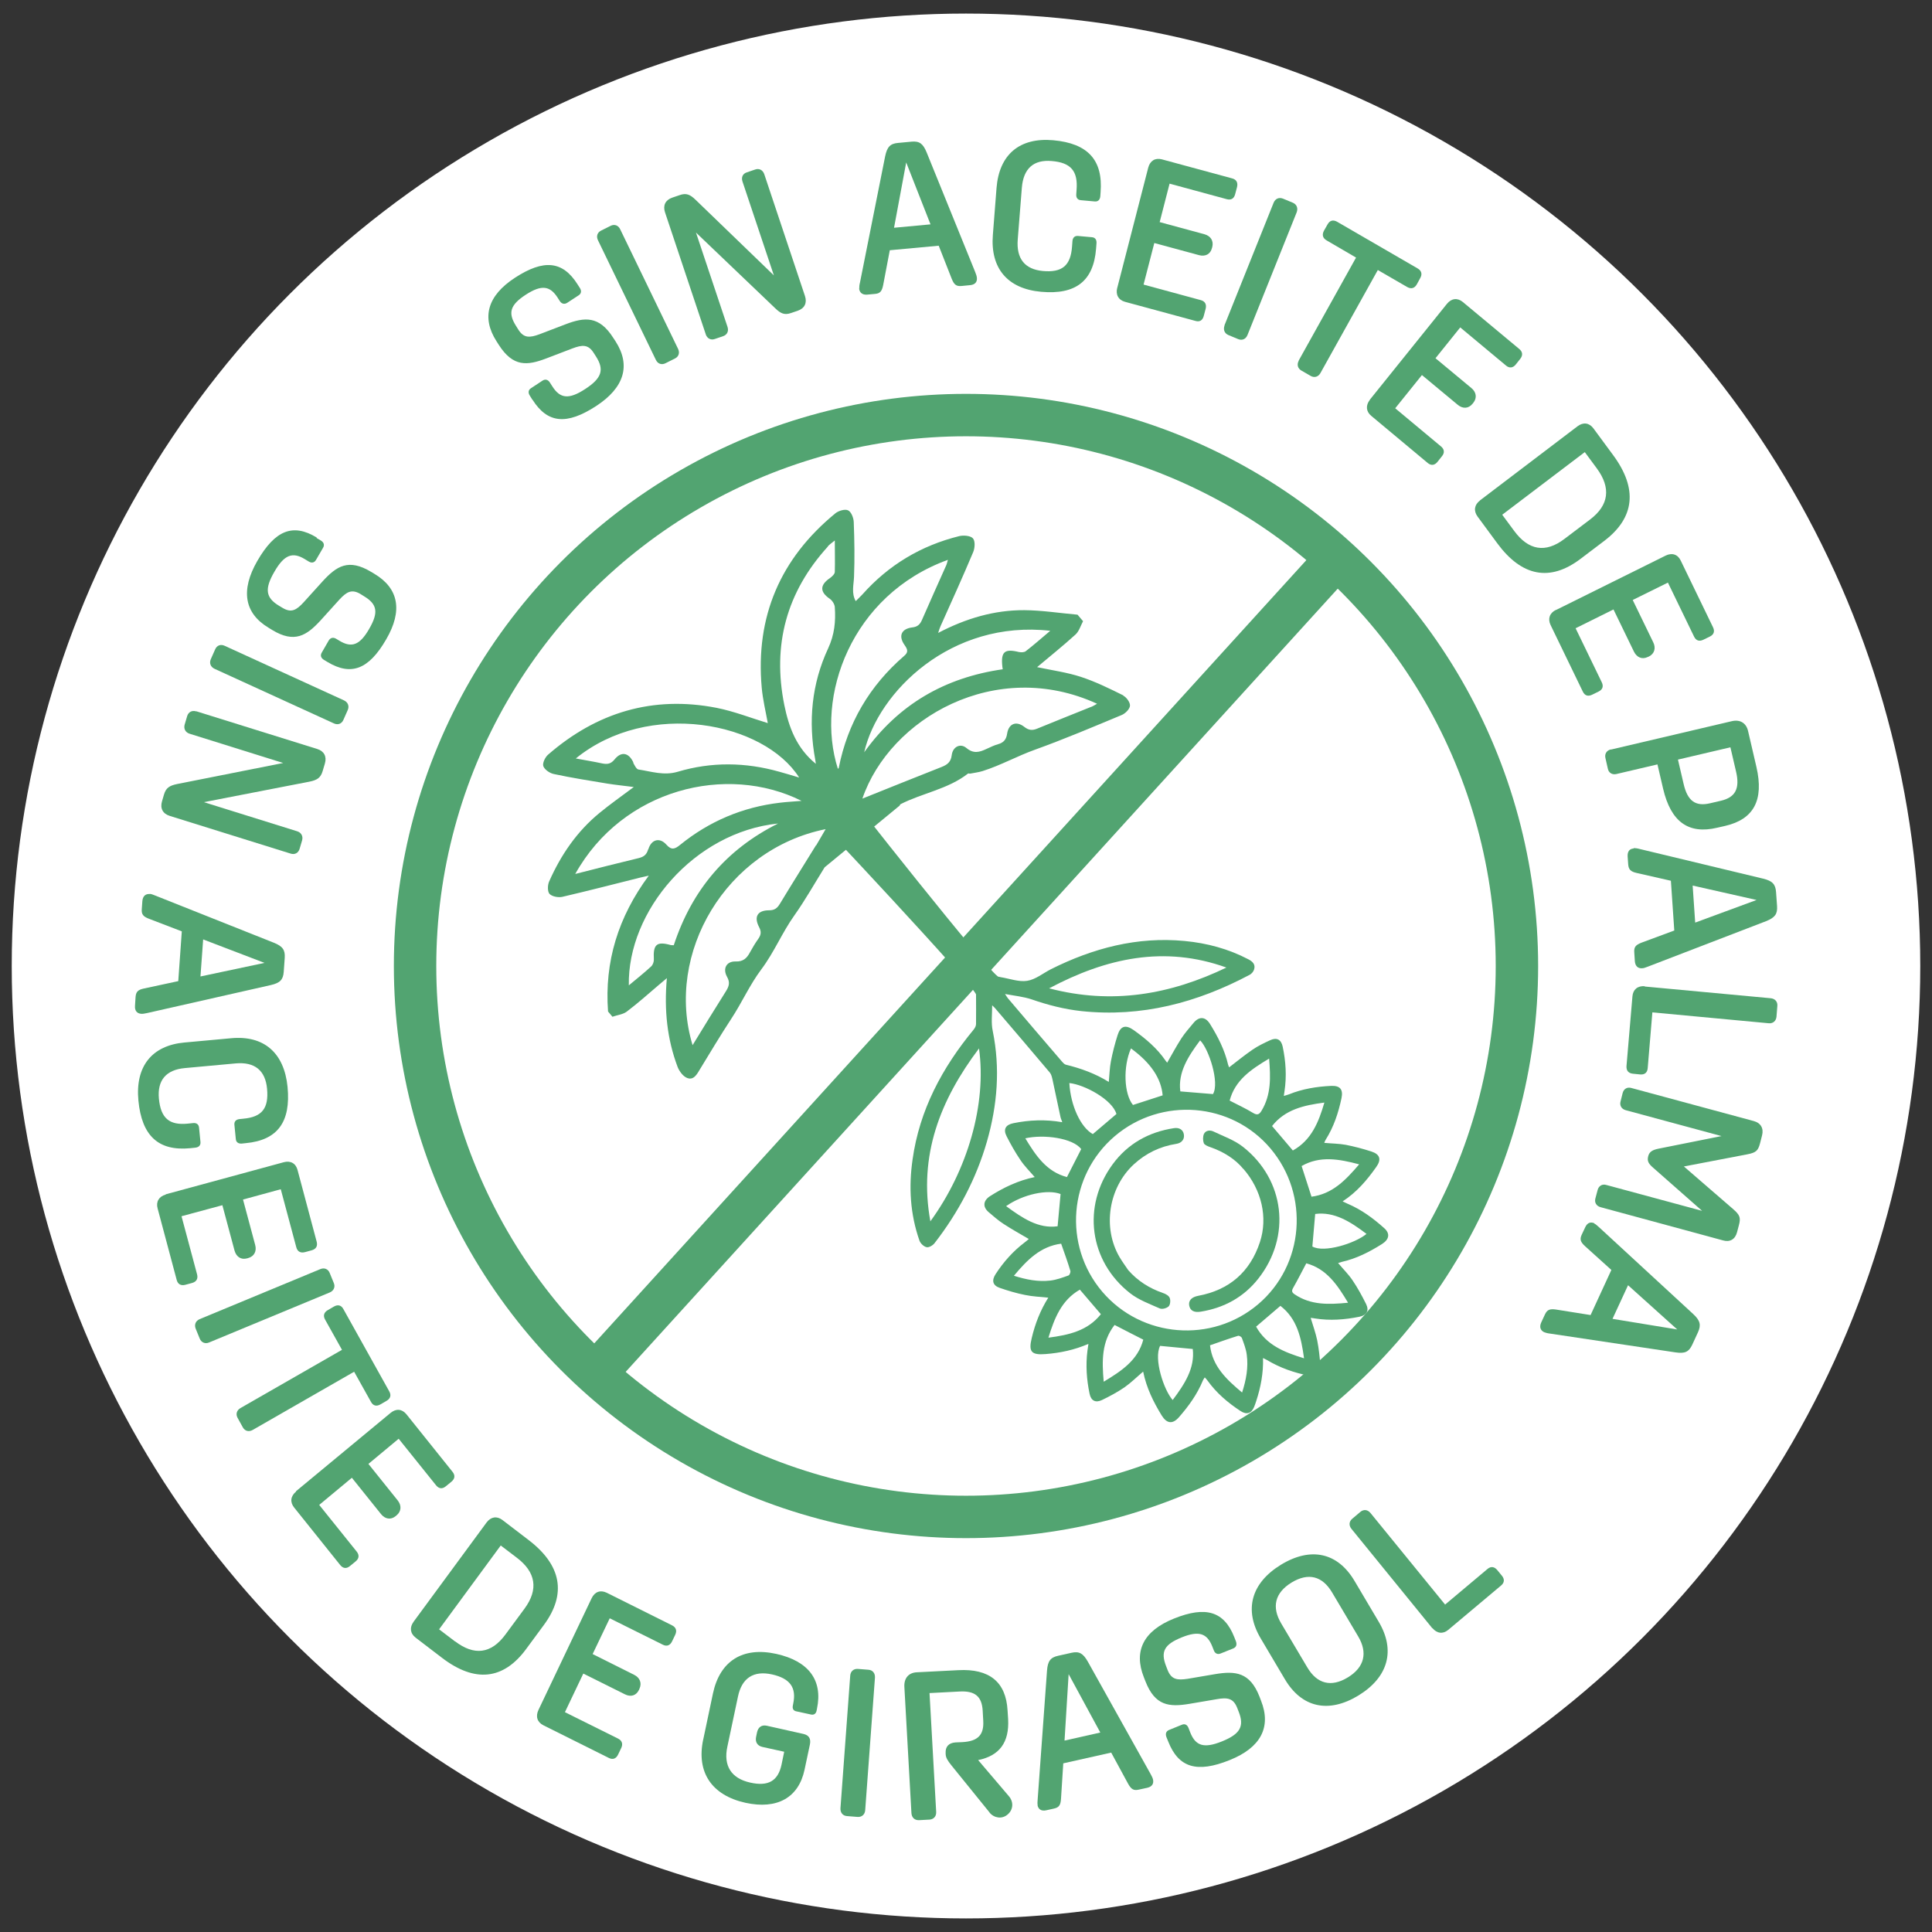 <svg viewBox="0 0 136.66 136.66" id="Capa_2" xmlns="http://www.w3.org/2000/svg">
  <rect x="0" y="0" width="136.66" height="136.66" fill="#333333" stroke="none"/>
  <defs>
    <style>.cls-1{fill:none;stroke:#52a471;stroke-miterlimit:10;stroke-width:3px;}.cls-2{fill:#52a471;}.cls-2,.cls-3{stroke-width:0px;}.cls-3{fill:#fff;}</style>
  </defs>
  <ellipse ry="67.37" rx="67.5" cy="68.33" cx="68.33" class="cls-3"></ellipse>
  <path d="M37.66,28.28l-.18-.29c-.14-.21-.11-.41.08-.53l.82-.54c.19-.12.38-.07.51.13l.18.28c.55.87,1.17.94,2.32.19,1.17-.76,1.37-1.36.77-2.3l-.16-.25c-.39-.62-.81-.59-1.52-.32l-1.83.7c-1.36.52-2.36.62-3.37-.96l-.16-.25c-1.08-1.69-.63-3.23,1.3-4.49,2.04-1.33,3.38-1.2,4.43.46l.16.25c.14.21.11.41-.08.53l-.81.53c-.19.12-.39.08-.52-.12l-.16-.25c-.54-.84-1.14-.92-2.24-.21-1.12.73-1.29,1.29-.69,2.23l.15.24c.39.62.81.59,1.51.33l1.83-.7c1.36-.52,2.38-.61,3.38.96l.17.26c1.08,1.69.61,3.26-1.38,4.56-2.09,1.36-3.44,1.23-4.5-.44Z" class="cls-2"></path>
  <path d="M46.39,25.45l-4.09-8.45c-.14-.28-.05-.56.22-.69l.68-.34c.27-.13.54-.03.67.25l4.09,8.45c.14.28.05.56-.22.69l-.68.34c-.27.13-.54.03-.67-.25Z" class="cls-2"></path>
  <path d="M49.92,23.64l-2.88-8.62c-.16-.48.02-.87.51-1.04l.53-.18c.46-.16.73-.05,1.13.34l5.53,5.34-2.22-6.64c-.1-.3.02-.56.31-.65l.59-.2c.28-.1.54.04.64.33l2.88,8.62c.16.48-.02.87-.51,1.04l-.47.16c-.46.16-.73.05-1.13-.34l-5.6-5.35,2.23,6.67c.1.3-.02.56-.31.66l-.59.2c-.28.1-.54-.04-.64-.33Z" class="cls-2"></path>
  <path d="M60.78,20.41c0-.1,0-.24.05-.42l1.78-8.93c.14-.67.36-.9.91-.95l.96-.09c.55-.05.81.13,1.07.77l3.43,8.45c.07.17.11.3.12.41.03.28-.12.49-.48.52l-.61.06c-.37.03-.52-.09-.69-.51l-.92-2.34-3.46.32-.47,2.47c-.09.44-.22.59-.58.62l-.55.05c-.35.03-.54-.15-.57-.43ZM65.82,15.87l-1.72-4.38-.86,4.62,2.58-.24Z" class="cls-2"></path>
  <path d="M70.23,16.62l.26-3.33c.19-2.36,1.63-3.58,4.01-3.37,2.45.22,3.53,1.4,3.35,3.68l-.02.28c-.02.25-.16.39-.39.37l-.99-.09c-.23-.02-.34-.18-.32-.42l.02-.3c.11-1.34-.4-1.94-1.76-2.05-1.28-.11-2,.53-2.11,1.89l-.29,3.65c-.11,1.37.5,2.12,1.78,2.24,1.36.12,1.96-.38,2.06-1.72l.03-.4c.02-.24.16-.38.39-.36l.99.09c.23.02.34.18.32.43l-.03.39c-.18,2.27-1.43,3.26-3.88,3.04-2.38-.21-3.61-1.66-3.42-4.03Z" class="cls-2"></path>
  <path d="M79.03,20.36l2.19-8.5c.13-.49.49-.71.96-.59l4.98,1.35c.3.08.42.3.34.62l-.13.49c-.08.32-.29.44-.59.36l-4.05-1.1-.7,2.72,3.17.86c.43.12.66.46.55.9l-.02.07c-.11.45-.48.62-.91.51l-3.17-.86-.76,2.94,4.05,1.1c.3.08.42.3.34.62l-.13.49c-.08.32-.29.45-.59.36l-4.98-1.35c-.47-.13-.68-.51-.55-1Z" class="cls-2"></path>
  <path d="M86.61,23.02l3.48-8.68c.12-.29.38-.4.66-.29l.7.29c.28.12.38.39.27.68l-3.48,8.68c-.12.29-.38.4-.65.29l-.7-.29c-.28-.12-.38-.39-.27-.68Z" class="cls-2"></path>
  <path d="M91.86,25.51l4.06-7.29-2.09-1.22c-.27-.16-.33-.4-.18-.68l.25-.44c.16-.29.39-.35.67-.2l5.71,3.31c.27.16.34.4.18.68l-.24.44c-.16.28-.39.35-.67.2l-2.09-1.21-4.06,7.29c-.15.27-.43.35-.69.2l-.66-.38c-.26-.15-.33-.43-.18-.7Z" class="cls-2"></path>
  <path d="M96.89,28.28l5.46-6.79c.32-.39.74-.44,1.12-.13l4,3.33c.24.2.26.45.06.7l-.31.39c-.2.25-.45.28-.69.08l-3.24-2.7-1.75,2.18,2.54,2.11c.34.28.42.69.13,1.05l-.05.06c-.29.36-.7.36-1.04.08l-2.54-2.11-1.89,2.35,3.24,2.7c.24.2.27.45.06.7l-.31.39c-.2.25-.45.28-.69.08l-3.99-3.33c-.38-.31-.41-.75-.1-1.14Z" class="cls-2"></path>
  <path d="M104.68,35.4l6.91-5.25c.4-.3.82-.25,1.12.15l1.4,1.9c1.74,2.36,1.53,4.41-.62,6.05l-1.69,1.28c-2.16,1.64-4.16,1.25-5.89-1.1l-1.4-1.9c-.29-.4-.22-.83.18-1.13ZM107.11,37.56c1.01,1.37,2.21,1.58,3.55.56l1.81-1.37c1.35-1.02,1.49-2.25.48-3.62l-.85-1.15-5.84,4.43.85,1.15Z" class="cls-2"></path>
  <path d="M110.06,43.15l7.76-3.85c.45-.22.86-.09,1.07.36l2.28,4.71c.14.29.06.52-.23.66l-.45.22c-.29.14-.52.07-.66-.22l-1.85-3.82-2.49,1.23,1.45,2.99c.2.4.1.81-.31,1.01l-.07.03c-.41.2-.78.03-.98-.37l-1.45-2.99-2.68,1.33,1.85,3.82c.14.29.06.52-.23.66l-.45.22c-.29.14-.52.07-.66-.22l-2.28-4.71c-.21-.44-.07-.85.38-1.07Z" class="cls-2"></path>
  <path d="M113.95,53.02l8.56-2.01c.57-.13,1.01.13,1.14.7l.59,2.54c.54,2.34-.18,3.7-2.21,4.17l-.57.13c-2.03.48-3.27-.42-3.82-2.76l-.4-1.72-2.9.68c-.3.07-.55-.08-.61-.38l-.17-.75c-.07-.3.09-.54.38-.61ZM119.09,55.45c.28,1.21.84,1.61,1.87,1.37l.77-.18c1.03-.24,1.35-.87,1.07-2.06l-.4-1.72-3.71.87.4,1.72Z" class="cls-2"></path>
  <path d="M115.55,59.99c.1,0,.24.01.42.06l8.74,2.1c.66.16.88.39.92.96l.07.98c.04.56-.15.82-.78,1.07l-8.37,3.22c-.17.07-.3.11-.4.11-.28.02-.48-.14-.51-.5l-.04-.62c-.03-.38.1-.53.51-.69l2.32-.86-.24-3.52-2.42-.55c-.43-.1-.57-.24-.6-.61l-.04-.56c-.02-.36.15-.55.43-.56ZM119.91,65.26l4.34-1.6-4.52-1.02.18,2.63Z" class="cls-2"></path>
  <path d="M116.33,69.78l8.92.83c.31.03.5.25.47.55l-.06.76c-.03.3-.25.49-.55.46l-8.23-.77-.33,3.95c-.03.32-.22.47-.54.44l-.5-.05c-.32-.03-.48-.22-.46-.54l.42-4.93c.04-.49.37-.76.87-.72Z" class="cls-2"></path>
  <path d="M115.4,76.96l8.66,2.34c.48.13.71.51.58,1.01l-.14.55c-.14.53-.28.67-.9.79l-4.49.86,3.49,3.02c.48.42.54.61.4,1.14l-.13.49c-.13.5-.5.72-.99.58l-8.66-2.35c-.3-.08-.45-.33-.37-.62l.16-.6c.08-.29.32-.44.62-.35l6.77,1.83-3.44-3.03c-.35-.3-.47-.49-.37-.85.08-.29.28-.43.73-.52l4.45-.89-6.77-1.83c-.3-.08-.45-.33-.37-.62l.15-.6c.08-.29.32-.44.62-.35Z" class="cls-2"></path>
  <path d="M112.76,86.54c.09.04.2.13.34.26l6.66,6.14c.5.46.58.78.35,1.29l-.41.89c-.24.51-.52.64-1.19.54l-8.88-1.33c-.18-.02-.31-.06-.41-.1-.25-.12-.35-.36-.2-.69l.26-.56c.16-.34.34-.41.78-.35l2.45.39,1.47-3.19-1.86-1.68c-.33-.3-.39-.49-.23-.83l.24-.51c.15-.33.39-.4.65-.28ZM114.07,93.29l4.57.75-3.48-3.13-1.1,2.38Z" class="cls-2"></path>
  <path d="M22.4,38.06l.29.17c.22.13.28.32.16.52l-.5.86c-.12.2-.31.23-.51.11l-.28-.17c-.87-.53-1.46-.31-2.15.89-.71,1.22-.62,1.84.33,2.41l.25.15c.62.37.98.16,1.5-.41l1.33-1.47c.99-1.08,1.83-1.63,3.43-.67l.25.15c1.71,1.03,1.99,2.61.82,4.62-1.23,2.13-2.48,2.61-4.15,1.61l-.25-.15c-.22-.13-.28-.32-.16-.52l.49-.85c.12-.2.31-.25.52-.13l.25.15c.85.51,1.43.31,2.09-.84.68-1.17.58-1.75-.37-2.32l-.24-.15c-.62-.37-.98-.16-1.49.39l-1.33,1.47c-.99,1.08-1.85,1.64-3.43.68l-.26-.16c-1.71-1.03-1.98-2.65-.79-4.72,1.26-2.18,2.52-2.68,4.2-1.66Z" class="cls-2"></path>
  <path d="M15.89,45.68l8.44,3.86c.28.13.39.4.27.68l-.31.7c-.12.28-.39.38-.67.25l-8.44-3.86c-.28-.13-.39-.4-.27-.68l.31-.7c.12-.28.39-.38.67-.25Z" class="cls-2"></path>
  <path d="M13.88,50.31l8.56,2.67c.48.15.69.53.54,1.03l-.16.54c-.14.47-.39.63-.93.74l-7.47,1.45,6.6,2.06c.29.09.43.35.35.64l-.18.61c-.09.29-.34.42-.63.33l-8.56-2.67c-.48-.15-.69-.53-.54-1.03l.14-.48c.14-.47.39-.63.92-.74l7.51-1.49-6.62-2.07c-.29-.09-.43-.35-.35-.64l.18-.61c.09-.29.34-.42.64-.33Z" class="cls-2"></path>
  <path d="M10.59,63.23c.1,0,.23.05.4.12l8.37,3.33c.63.25.82.51.78,1.08l-.07.98c-.04.56-.26.79-.92.94l-8.75,1.98c-.18.04-.31.06-.42.05-.28-.02-.46-.21-.43-.57l.04-.62c.03-.37.17-.51.6-.6l2.42-.52.25-3.52-2.32-.89c-.42-.16-.54-.32-.51-.69l.04-.56c.03-.36.23-.52.51-.5ZM14.18,69.07l4.53-.96-4.34-1.66-.19,2.62Z" class="cls-2"></path>
  <path d="M13.07,73.74l3.27-.3c2.32-.22,3.76,1.02,4,3.44.24,2.49-.71,3.77-2.95,3.98l-.28.03c-.25.02-.41-.09-.43-.32l-.1-1.01c-.02-.23.11-.37.35-.4l.29-.03c1.31-.12,1.8-.73,1.67-2.12-.12-1.3-.88-1.91-2.22-1.79l-3.59.33c-1.34.12-1.96.87-1.84,2.16.13,1.38.73,1.9,2.04,1.77l.39-.04c.23-.02.39.09.41.33l.1,1.01c.02.23-.11.37-.36.4l-.38.04c-2.23.21-3.41-.87-3.65-3.37-.23-2.42.95-3.9,3.27-4.11Z" class="cls-2"></path>
  <path d="M11.72,84.48l8.35-2.27c.48-.13.86.08.98.56l1.35,5.06c.08.31-.04.52-.35.61l-.48.13c-.31.08-.53-.04-.61-.34l-1.1-4.11-2.67.73.86,3.21c.12.43-.06.81-.5.93l-.07.02c-.44.12-.77-.12-.89-.55l-.86-3.21-2.89.78,1.1,4.11c.08.31-.04.52-.35.61l-.48.13c-.31.08-.53-.04-.61-.34l-1.35-5.06c-.13-.47.09-.85.57-.98Z" class="cls-2"></path>
  <path d="M14.12,93.31l8.54-3.54c.29-.12.55,0,.66.27l.29.71c.12.28,0,.55-.28.67l-8.54,3.54c-.28.12-.55,0-.66-.27l-.29-.71c-.11-.28,0-.55.28-.67Z" class="cls-2"></path>
  <path d="M17.01,99.6l7.18-4.12-1.19-2.13c-.16-.28-.09-.52.19-.68l.43-.25c.28-.16.52-.1.67.18l3.24,5.81c.16.28.09.52-.19.68l-.43.25c-.28.16-.52.1-.67-.18l-1.19-2.13-7.18,4.12c-.27.15-.54.08-.69-.18l-.37-.67c-.15-.27-.07-.54.2-.7Z" class="cls-2"></path>
  <path d="M20.94,105.48l6.69-5.54c.39-.32.81-.28,1.12.1l3.26,4.07c.2.25.17.49-.08.7l-.39.32c-.25.21-.49.18-.69-.06l-2.65-3.3-2.14,1.78,2.07,2.58c.28.35.27.77-.08,1.06l-.06.05c-.35.29-.75.21-1.03-.13l-2.07-2.58-2.31,1.92,2.65,3.3c.2.25.17.5-.08.7l-.39.32c-.25.21-.49.18-.69-.06l-3.26-4.07c-.31-.38-.26-.81.13-1.13Z" class="cls-2"></path>
  <path d="M29.25,114.72l5.17-7.03c.3-.4.72-.47,1.11-.18l1.87,1.43c2.31,1.77,2.69,3.8,1.08,5.99l-1.26,1.71c-1.61,2.19-3.63,2.4-5.95.63l-1.87-1.43c-.39-.3-.44-.73-.14-1.13ZM32.19,116.1c1.35,1.03,2.55.89,3.56-.48l1.35-1.83c1.01-1.37.8-2.59-.55-3.61l-1.13-.86-4.36,5.93,1.13.86Z" class="cls-2"></path>
  <path d="M38.09,120.95l3.76-7.9c.22-.46.62-.6,1.06-.39l4.63,2.31c.28.14.36.38.22.67l-.22.46c-.14.29-.37.38-.65.24l-3.76-1.87-1.21,2.53,2.94,1.47c.4.2.56.58.37.99l-.03.07c-.2.42-.59.52-.99.32l-2.95-1.47-1.3,2.73,3.76,1.87c.28.14.36.38.22.67l-.22.46c-.14.29-.37.38-.65.24l-4.63-2.31c-.44-.22-.57-.63-.35-1.09Z" class="cls-2"></path>
  <path d="M49.74,123.06l.69-3.27c.49-2.3,2.1-3.33,4.49-2.8,2.28.51,3.29,1.86,2.87,3.87l-.03.15c-.04.2-.18.31-.38.27l-1.06-.23c-.19-.04-.28-.18-.24-.39l.03-.16c.23-1.11-.2-1.77-1.5-2.06-1.31-.29-2.14.26-2.41,1.57l-.75,3.54c-.29,1.35.27,2.24,1.61,2.54,1.28.29,1.97-.11,2.22-1.26l.19-.92-1.54-.34c-.36-.08-.52-.35-.45-.7l.07-.34c.08-.36.33-.54.69-.46l2.59.58c.39.09.54.33.46.74l-.38,1.79c-.42,1.98-1.94,2.83-4.18,2.34-2.39-.53-3.48-2.16-2.99-4.47Z" class="cls-2"></path>
  <path d="M59.45,127.9l.69-9.37c.02-.31.24-.5.54-.48l.75.06c.3.02.48.25.46.56l-.69,9.37c-.02.31-.24.5-.54.48l-.75-.06c-.3-.02-.48-.25-.46-.56Z" class="cls-2"></path>
  <path d="M70,128.21l-2.68-3.31c-.29-.36-.42-.56-.43-.84v-.04c-.03-.48.23-.74.7-.77l.48-.02c1.09-.06,1.54-.5,1.48-1.51l-.04-.72c-.06-1.01-.55-1.41-1.64-1.35l-2.12.11.47,8.4c.02.31-.17.53-.47.55l-.75.04c-.3.01-.51-.18-.53-.5l-.5-8.94c-.03-.6.3-.99.87-1.02l2.94-.15c2.21-.12,3.38.84,3.49,2.85l.04.61c.09,1.65-.61,2.59-2.12,2.9l2.17,2.55c.37.43.3.99-.1,1.31-.39.33-.94.24-1.26-.14Z" class="cls-2"></path>
  <path d="M73.4,127.7c-.02-.1-.02-.24,0-.43l.66-9.09c.05-.68.24-.94.79-1.06l.94-.21c.54-.12.82.03,1.16.63l4.44,7.95c.09.16.15.29.17.39.06.28-.06.5-.41.58l-.6.13c-.36.08-.53-.02-.75-.41l-1.2-2.21-3.39.76-.16,2.51c-.03.45-.14.61-.5.69l-.54.12c-.35.08-.56-.07-.62-.35ZM77.83,122.55l-2.24-4.13-.29,4.7,2.53-.57Z" class="cls-2"></path>
  <path d="M82.64,123.2l-.13-.32c-.09-.24-.03-.42.18-.51l.91-.37c.21-.09.38,0,.47.23l.12.31c.38.96.97,1.15,2.24.64,1.29-.52,1.6-1.06,1.19-2.1l-.11-.28c-.27-.68-.69-.74-1.43-.61l-1.94.33c-1.44.24-2.44.15-3.12-1.6l-.11-.28c-.74-1.87-.01-3.29,2.13-4.15,2.26-.91,3.55-.51,4.27,1.32l.11.28c.09.24.03.42-.18.51l-.9.36c-.21.09-.4,0-.48-.22l-.11-.28c-.37-.93-.95-1.13-2.16-.64-1.24.5-1.51,1.01-1.1,2.05l.1.26c.27.68.69.73,1.42.62l1.94-.33c1.44-.24,2.46-.14,3.14,1.59l.11.29c.74,1.87-.02,3.32-2.22,4.2-2.31.93-3.61.54-4.34-1.3Z" class="cls-2"></path>
  <path d="M95.82,111.84l1.7,2.87c1.2,2.02.69,3.92-1.43,5.22-2.12,1.29-4.02.86-5.21-1.16l-1.7-2.87c-1.2-2.02-.69-3.92,1.43-5.22,2.12-1.29,4.02-.86,5.21,1.16ZM95.34,118.65c1.17-.71,1.42-1.74.73-2.9l-1.84-3.1c-.69-1.17-1.68-1.43-2.87-.71-1.19.73-1.42,1.74-.73,2.9l1.84,3.1c.69,1.17,1.69,1.43,2.87.71Z" class="cls-2"></path>
  <path d="M101.32,115.18l-5.72-7.03c-.2-.24-.18-.53.05-.72l.58-.49c.23-.19.51-.16.71.08l5.28,6.48,3-2.52c.24-.2.48-.17.69.08l.32.39c.21.25.19.5-.05.7l-3.74,3.14c-.37.31-.8.26-1.12-.13Z" class="cls-2"></path>
  <path d="M79.48,49.2c-.99-.49-1.98-.98-3.02-1.32-.98-.32-2.01-.46-3.1-.69.93-.78,1.85-1.52,2.72-2.31.25-.23.36-.62.53-.94-.13-.15-.26-.31-.39-.46-1.25-.11-2.51-.31-3.76-.32-2.13-.01-4.13.58-6.1,1.61.07-.21.11-.35.17-.48.78-1.74,1.57-3.48,2.31-5.24.12-.29.15-.78-.02-.97-.17-.19-.66-.23-.96-.16-2.71.67-5,2.04-6.86,4.13-.15.16-.31.31-.47.47-.32-.57-.14-1.15-.12-1.73.05-1.28.03-2.57-.02-3.86-.01-.3-.18-.73-.4-.83-.22-.11-.68.03-.9.21-3.89,3.19-5.66,7.3-5.21,12.33.08.87.29,1.73.43,2.51-1.18-.36-2.37-.83-3.62-1.08-4.51-.88-8.48.32-11.92,3.31-.21.18-.41.6-.34.81.09.25.45.5.74.56,1.26.27,2.53.47,3.8.68.57.09,1.16.15,1.86.24-.91.68-1.69,1.23-2.42,1.83-1.6,1.31-2.74,2.98-3.57,4.86-.11.25-.12.71.03.87.18.19.62.27.9.21,1.84-.43,3.67-.9,5.5-1.36.17-.04.34-.08.62-.14-2.16,2.92-3.14,6.08-2.88,9.61.1.12.21.25.31.37.34-.12.74-.16,1.01-.36.78-.59,1.52-1.25,2.27-1.89.15-.13.31-.26.57-.48-.2,2.27.02,4.31.76,6.28.12.31.4.69.7.79.45.16.68-.29.89-.64.72-1.18,1.43-2.37,2.19-3.53.76-1.15,1.31-2.41,2.14-3.52.9-1.19,1.47-2.6,2.34-3.82.76-1.07,1.41-2.23,2.14-3.4l5.3-4.36c.04-.07.05-.1.06-.1,1.56-.8,3.36-1.06,4.78-2.17.03-.03.12.02.17,0,.29-.06.59-.09.87-.18,1.27-.4,2.44-1.06,3.7-1.51,2.08-.75,4.11-1.61,6.15-2.46.25-.11.56-.42.57-.66s-.26-.6-.49-.71ZM58.55,38.65c.13-.14.29-.25.5-.42,0,.78.02,1.5,0,2.22,0,.15-.19.33-.33.43-.74.5-.74.99-.02,1.48.17.12.34.38.35.59.07,1-.02,1.94-.47,2.91-1.17,2.51-1.42,5.17-.91,7.9.01.07.02.14.04.27-1.37-1.11-1.91-2.59-2.23-4.15-.86-4.25.15-8,3.08-11.22ZM44.8,53.93c-.32-.69-.85-.81-1.33-.21-.27.33-.52.35-.88.28-.59-.13-1.18-.22-1.86-.35,5.15-4.19,13.3-2.58,15.8,1.35-.51-.15-.95-.29-1.4-.41-2.4-.68-4.81-.71-7.19,0-.98.29-1.86-.02-2.78-.16-.14-.02-.28-.3-.37-.48ZM45.85,60.07c-.11.39-.31.54-.68.63-1.46.35-2.91.72-4.48,1.12,3.36-6.02,10.71-7.82,16.01-5.17-.57.05-1.05.07-1.53.13-2.64.31-5,1.31-7.06,2.98-.37.3-.61.4-.98-.02-.47-.53-1.07-.36-1.27.34ZM47.67,66.86c-.07,0-.15,0-.22-.01-1-.28-1.26-.05-1.2,1.01.01.17-.07.39-.19.5-.5.46-1.04.89-1.58,1.34-.1-5.25,4.62-10.84,10.56-11.45-3.67,1.83-6.1,4.71-7.38,8.61ZM57.72,59.79c-.85,1.38-1.72,2.76-2.56,4.15-.19.31-.38.45-.76.45-.81,0-1.09.45-.71,1.18.17.32.15.54-.04.82-.22.31-.42.64-.6.97-.22.42-.48.67-1.02.65-.64-.02-.93.5-.6,1.09.23.41.13.68-.09,1.03-.79,1.25-1.56,2.51-2.35,3.8-1.97-6.49,2.36-13.86,9.41-15.28-.25.42-.45.79-.67,1.15ZM59.27,54.39c-1.64-5.11.94-12.31,7.78-14.79-.05.16-.07.28-.12.39-.57,1.28-1.15,2.56-1.71,3.85-.14.33-.32.5-.69.54-.79.1-1,.62-.53,1.27.21.3.26.49-.05.75-2.44,2.11-3.99,4.74-4.62,7.91,0,.03-.04.05-.07.08ZM74.3,44.61c-.63.53-1.17,1.01-1.74,1.45-.11.09-.33.09-.49.06-1.01-.25-1.28-.02-1.17,1.02,0,.06.02.12.03.2-4.1.59-7.37,2.48-9.8,5.87.98-4.27,6.15-9.39,13.17-8.59ZM77.18,50c-1.26.51-2.53,1.01-3.79,1.53-.35.15-.61.14-.93-.11-.57-.45-1.11-.24-1.22.47-.06.41-.24.64-.64.75-.29.08-.56.22-.83.34-.49.23-.91.35-1.41-.07-.43-.36-.97-.09-1.04.51-.06.48-.31.67-.71.83-1.86.73-3.71,1.48-5.61,2.24,1.94-5.67,9.43-10,16.6-6.71-.16.09-.28.17-.41.22Z" class="cls-2"></path>
  <g id="UIVQwU.tif">
    <path d="M59.34,55.26c.29.46,10.78,13.76,11.29,13.83.05,0,.1.02.15.03.63.1,1.28.35,1.87.26.59-.09,1.12-.53,1.68-.82,2.98-1.49,6.1-2.32,9.46-2,1.59.15,3.11.56,4.52,1.3.29.15.51.36.4.71-.04.15-.18.31-.31.38-3.73,1.98-7.66,3.02-11.91,2.57-1.2-.13-2.37-.43-3.52-.83-.57-.19-1.18-.25-1.88-.38.11.17.16.25.21.31,1.27,1.49,2.53,2.98,3.81,4.46.08.09.17.2.28.23,1.07.26,2.09.63,3.04,1.22.05-.51.06-.99.15-1.46.12-.62.28-1.24.47-1.84.21-.67.57-.77,1.15-.36.85.61,1.65,1.28,2.25,2.16.03.05.08.09.11.14.34-.59.65-1.17,1.01-1.73.25-.38.56-.73.85-1.08.4-.48.84-.46,1.17.07.56.9,1.04,1.84,1.28,2.88.02.07.05.13.07.19.56-.43,1.1-.87,1.67-1.26.38-.26.8-.46,1.21-.65.48-.23.8-.07.91.44.22,1.04.29,2.09.13,3.15-.01.1-.03.2-.05.34.14-.04.25-.07.36-.11.96-.39,1.96-.55,2.98-.6.64-.03.87.25.74.87-.22,1.04-.55,2.04-1.12,2.94-.04.06-.06.13-.1.22.52.05,1.04.05,1.53.14.61.12,1.21.28,1.8.47.62.2.73.57.34,1.11-.65.92-1.37,1.77-2.37,2.42.15.07.25.12.36.17.97.41,1.81,1.03,2.59,1.73.42.38.35.79-.17,1.12-.89.56-1.81,1.03-2.84,1.26-.07.02-.14.04-.26.08.36.43.73.79,1.02,1.22.36.53.67,1.1.96,1.68.23.47.05.79-.47.9-1.04.21-2.09.29-3.15.12-.1-.02-.2-.03-.3-.04.16.54.35,1.05.46,1.58.12.6.18,1.2.23,1.81.04.57-.25.81-.81.7-1.06-.21-2.06-.56-2.99-1.12-.07-.04-.15-.07-.26-.13.03,1.06-.16,2.06-.48,3.04-.05.14-.09.28-.15.42-.19.46-.53.57-.96.29-.9-.59-1.71-1.28-2.34-2.16-.05-.07-.11-.13-.19-.22-.05.08-.1.14-.13.21-.4.98-1.01,1.82-1.7,2.61-.45.51-.86.45-1.22-.13-.58-.95-1.07-1.93-1.31-3.1-.47.4-.87.8-1.33,1.12-.5.34-1.04.63-1.58.89-.46.22-.78.05-.88-.45-.21-1-.28-2.02-.15-3.04.02-.15.04-.29.07-.48-1,.43-2,.64-3.03.72-1.01.08-1.22-.16-.98-1.14.24-1.01.61-1.96,1.17-2.85-.57-.06-1.12-.08-1.64-.19-.61-.12-1.21-.3-1.79-.5-.5-.17-.59-.52-.3-.97.56-.86,1.23-1.62,2.05-2.24.11-.08.21-.17.3-.25-.61-.36-1.21-.69-1.79-1.07-.37-.24-.71-.54-1.05-.83-.44-.38-.38-.82.1-1.13.96-.61,1.97-1.1,3.16-1.35-.37-.43-.74-.79-1.02-1.22-.36-.53-.68-1.1-.97-1.67-.25-.49-.07-.81.48-.92,1.13-.23,2.27-.28,3.46-.07-.06-.17-.12-.3-.14-.43-.19-.86-.36-1.72-.55-2.58-.04-.17-.08-.37-.19-.5-1.28-1.52-2.58-3.04-3.87-4.55-.04-.05-.08-.08-.21-.21,0,.66-.08,1.26.04,1.81.54,2.65.33,5.25-.41,7.83-.76,2.63-2.02,5.01-3.7,7.18-.12.16-.4.33-.57.29-.19-.04-.43-.26-.5-.46-.66-1.87-.77-3.8-.49-5.74.49-3.5,2.09-6.49,4.32-9.19.09-.11.17-.26.17-.39.01-.7,0-1.39,0-2.09,0-.47-11.74-12.97-12.09-13.3M89.87,81.24c-2.77-3.28-7.72-3.67-11.01-.88-3.28,2.79-3.68,7.73-.89,11.01,2.79,3.27,7.74,3.67,11.02.89,3.27-2.77,3.66-7.73.88-11.02ZM69.25,74.16c-2.75,3.65-4.29,7.57-3.44,12.23,2.63-3.61,3.99-8.29,3.44-12.23ZM74.21,69.91c4.45,1.17,8.57.44,12.54-1.47-4.39-1.58-8.49-.68-12.54,1.47ZM84.36,95.42c-.81-.08-1.54-.15-2.3-.22-.47.92.27,3.14.89,3.83.84-1.12,1.58-2.25,1.42-3.61ZM89.77,74.88c-1.27.76-2.41,1.52-2.79,2.97.58.3,1.14.56,1.65.87.31.19.45.11.61-.16.68-1.13.64-2.36.53-3.68ZM75.07,87.97c-1.48.19-2.43,1.17-3.35,2.27.88.28,1.72.44,2.58.34.43-.05.86-.21,1.28-.36.08-.03.16-.24.13-.33-.19-.63-.41-1.24-.65-1.92ZM71.16,85.31c1.16.85,2.29,1.62,3.65,1.43.07-.81.14-1.53.21-2.28-.89-.35-2.63,0-3.86.86ZM80,74.16c-.57,1.29-.5,3.21.14,4,.7-.23,1.41-.45,2.1-.68-.1-1.2-.85-2.31-2.24-3.32ZM72.52,80.51c.74,1.22,1.5,2.37,2.95,2.75.35-.69.68-1.33,1.01-1.98-.59-.78-2.64-1.06-3.96-.76ZM92.83,88.17c.81.47,3.01-.21,3.83-.89-1.12-.85-2.27-1.59-3.63-1.41-.07.8-.13,1.52-.2,2.3ZM85.8,77.39c.48-.8-.29-3.19-.91-3.8-.83,1.11-1.58,2.26-1.4,3.61.79.06,1.52.12,2.31.19ZM95.35,92.14c-.75-1.25-1.51-2.39-2.95-2.78-.32.6-.61,1.18-.93,1.74-.12.21-.09.32.1.45,1.15.78,2.42.73,3.77.6ZM85.59,95.16c.17,1.49,1.17,2.42,2.27,3.34.29-.9.45-1.77.33-2.67-.05-.41-.21-.81-.35-1.2-.03-.07-.2-.17-.27-.14-.65.2-1.29.43-1.98.67ZM78.97,78.8c-.28-1.01-2.25-2.08-3.33-2.19.09,1.6.8,3.13,1.66,3.61l1.67-1.42ZM91.45,81.38c1.31-.73,1.82-1.99,2.23-3.39-1.44.19-2.77.48-3.7,1.66l1.47,1.73ZM76.39,91.22c-1.3.74-1.8,2.01-2.23,3.4,1.46-.19,2.78-.49,3.71-1.66l-1.48-1.73ZM78.08,97.73c1.26-.76,2.41-1.52,2.79-2.97-.69-.35-1.34-.68-2.03-1.04-.92,1.18-.9,2.54-.77,4.01ZM92.76,84.65c1.49-.19,2.43-1.18,3.38-2.29-1.43-.38-2.78-.62-4.07.12.24.75.46,1.44.7,2.17ZM92.24,96.07c-.2-1.46-.49-2.79-1.67-3.7l-1.72,1.47c.73,1.31,1.99,1.81,3.39,2.24Z" class="cls-2"></path>
    <path d="M87.95,82.69c-.56-.69-1.39-1.22-2.35-1.55-.17-.06-.4-.15-.45-.28-.07-.19-.07-.47.01-.65.12-.25.42-.29.66-.18.71.34,1.49.61,2.1,1.09,2.97,2.34,3.43,6.34,1.09,9.32-1.04,1.32-2.42,2.07-4.07,2.34-.47.08-.75-.07-.82-.42-.07-.36.16-.61.63-.7,2.2-.41,3.67-1.68,4.37-3.8.57-1.73.13-3.68-1.16-5.17Z" class="cls-2"></path>
    <path d="M79.82,89.86c.67.76,1.49,1.27,2.44,1.6.19.06.42.19.48.35.07.17.04.49-.08.6-.14.13-.46.22-.63.14-.72-.32-1.49-.6-2.1-1.08-2.89-2.27-3.4-6.15-1.23-9.11,1.07-1.46,2.56-2.29,4.34-2.56.38-.06.65.12.7.44.06.33-.14.61-.53.67-1.15.18-2.15.66-3.01,1.45-1.78,1.64-2.23,4.47-1.01,6.56.19.32.41.62.62.93Z" class="cls-2"></path>
  </g>
  <circle r="38.97" cy="68.33" cx="68.33" class="cls-1"></circle>
  <line y2="97.17" x2="42.11" y1="39.49" x1="94.55" class="cls-1"></line>
</svg>

